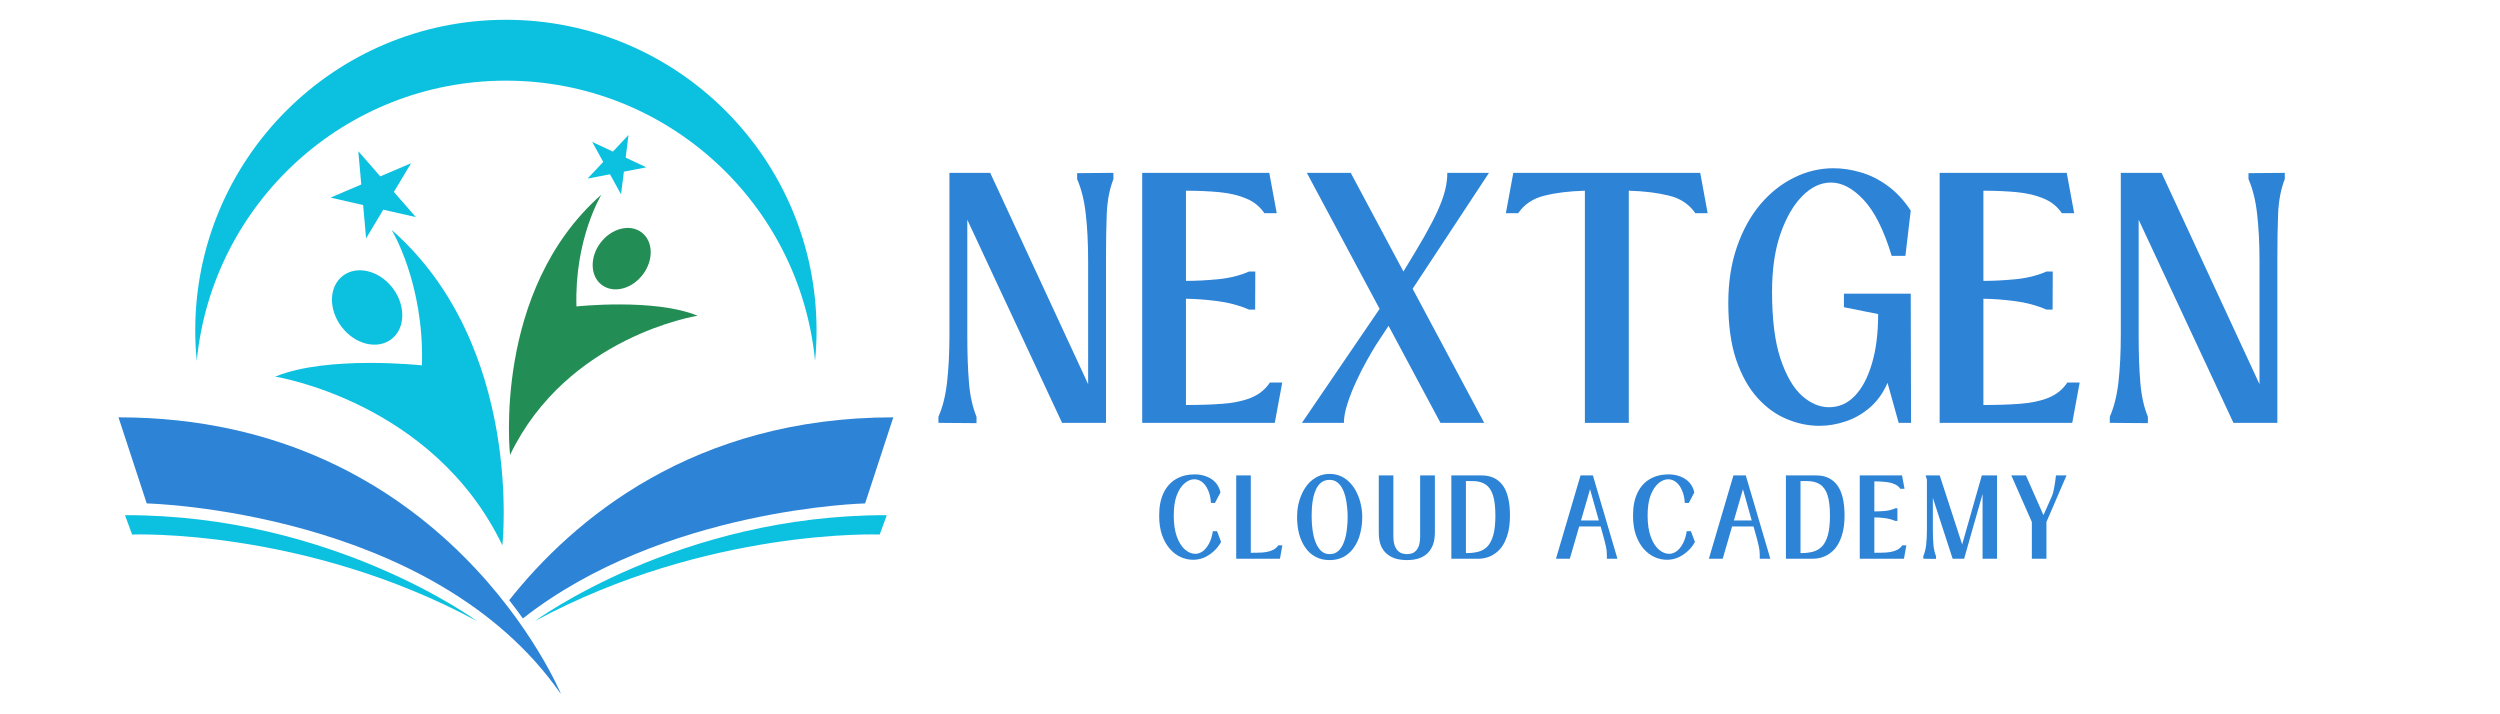 <svg xmlns="http://www.w3.org/2000/svg" xmlns:xlink="http://www.w3.org/1999/xlink" width="350" zoomAndPan="magnify" viewBox="0 0 262.5 75" height="100" preserveAspectRatio="xMidYMid meet" version="1.0"><defs><g/><clipPath id="b9de2ff62d"><path d="M 12.402 43 L 59 43 L 59 72.809 L 12.402 72.809 Z M 12.402 43 " clip-rule="nonzero"/></clipPath><clipPath id="f27f6675c2"><path d="M 20 2.078 L 86 2.078 L 86 38 L 20 38 Z M 20 2.078 " clip-rule="nonzero"/></clipPath></defs><path fill="#0cc0df" d="M 92.367 56.125 L 93.113 54.094 C 71.32 54.043 56.164 65.211 56.164 65.211 C 74.289 55.418 92.367 56.125 92.367 56.125 " fill-opacity="1" fill-rule="nonzero"/><g clip-path="url(#b9de2ff62d)"><path fill="#2d83d6" d="M 12.441 43.82 L 15.406 52.859 C 15.406 52.859 45.539 53.551 58.922 72.914 C 58.922 72.914 46.969 43.82 12.441 43.82 " fill-opacity="1" fill-rule="nonzero"/></g><path fill="#0cc0df" d="M 13.871 56.125 C 13.871 56.125 31.949 55.418 50.078 65.211 C 50.078 65.211 34.918 54.043 13.125 54.094 L 13.871 56.125 " fill-opacity="1" fill-rule="nonzero"/><path fill="#2d83d6" d="M 90.836 52.859 L 93.797 43.82 C 72.793 43.82 60.152 54.582 53.465 63.02 C 53.984 63.676 54.457 64.316 54.902 64.938 C 69.637 53.352 90.836 52.859 90.836 52.859 " fill-opacity="1" fill-rule="nonzero"/><g clip-path="url(#f27f6675c2)"><path fill="#0cc0df" d="M 53.121 8.469 C 70.055 8.469 83.977 21.379 85.582 37.891 C 85.684 36.84 85.738 35.777 85.738 34.699 C 85.738 16.684 71.133 2.078 53.121 2.078 C 35.105 2.078 20.5 16.684 20.5 34.699 C 20.5 35.777 20.555 36.84 20.66 37.891 C 22.266 21.379 36.184 8.469 53.121 8.469 " fill-opacity="1" fill-rule="nonzero"/></g><path fill="#0cc0df" d="M 52.75 57.258 C 52.75 57.258 55.047 36.359 41.117 24.133 C 41.117 24.133 44.562 29.73 44.305 38.363 C 44.305 38.363 34.375 37.285 28.895 39.547 C 28.895 39.547 45.488 42.141 52.75 57.258 " fill-opacity="1" fill-rule="nonzero"/><path fill="#0cc0df" d="M 36.004 28.957 C 34.527 30.082 34.469 32.488 35.875 34.328 C 37.281 36.168 39.617 36.742 41.094 35.613 C 42.57 34.488 42.629 32.082 41.227 30.242 C 39.82 28.402 37.484 27.828 36.004 28.957 " fill-opacity="1" fill-rule="nonzero"/><path fill="#228d55" d="M 53.555 47.77 C 59.547 35.293 73.25 33.152 73.25 33.152 C 68.723 31.289 60.527 32.176 60.527 32.176 C 60.312 25.047 63.156 20.43 63.156 20.43 C 51.66 30.523 53.555 47.77 53.555 47.77 " fill-opacity="1" fill-rule="nonzero"/><path fill="#228d55" d="M 63.07 25.473 C 61.91 26.988 61.957 28.977 63.176 29.906 C 64.398 30.84 66.324 30.363 67.484 28.844 C 68.645 27.328 68.598 25.34 67.379 24.41 C 66.16 23.477 64.23 23.953 63.07 25.473 " fill-opacity="1" fill-rule="nonzero"/><path fill="#0cc0df" d="M 64.051 18.301 L 65.207 20.402 L 65.508 18.023 L 67.863 17.57 L 65.695 16.551 L 65.992 14.172 L 64.352 15.918 L 62.18 14.898 L 63.34 17 L 61.695 18.75 L 64.051 18.301 " fill-opacity="1" fill-rule="nonzero"/><path fill="#0cc0df" d="M 38.129 21.531 L 38.441 25.027 L 40.242 22.016 L 43.664 22.797 L 41.355 20.152 L 43.16 17.141 L 39.93 18.52 L 37.621 15.875 L 37.934 19.371 L 34.707 20.75 L 38.129 21.531 " fill-opacity="1" fill-rule="nonzero"/><g fill="#2d83d6" fill-opacity="1"><g transform="translate(96.957, 44.4)"><g><path d="M 5.578 -0.641 L 5.578 0.031 L 1.578 0 L 1.578 -0.641 C 2.023 -1.648 2.328 -2.859 2.484 -4.266 C 2.648 -5.68 2.734 -7.328 2.734 -9.203 L 2.734 -26.25 L 7.016 -26.25 L 17.297 -4.062 L 17.297 -17.016 C 17.297 -18.891 17.211 -20.531 17.047 -21.938 C 16.891 -23.352 16.586 -24.57 16.141 -25.594 L 16.141 -26.219 L 19.953 -26.25 L 19.953 -25.594 C 19.547 -24.57 19.312 -23.352 19.25 -21.938 C 19.195 -20.531 19.172 -18.891 19.172 -17.016 L 19.172 0 L 14.562 0 L 4.609 -21.328 L 4.609 -9.203 C 4.609 -7.328 4.664 -5.68 4.781 -4.266 C 4.895 -2.859 5.16 -1.648 5.578 -0.641 Z M 5.578 -0.641 "/></g></g></g><g fill="#2d83d6" fill-opacity="1"><g transform="translate(118.775, 44.4)"><g><path d="M 14.562 -4.234 L 15.859 -4.234 L 15.078 0 L 1.156 0 L 1.156 -26.25 L 14.5 -26.25 L 15.281 -22.016 L 13.984 -22.016 C 13.504 -22.723 12.863 -23.238 12.062 -23.562 C 11.27 -23.895 10.348 -24.113 9.297 -24.219 C 8.242 -24.32 7.062 -24.375 5.75 -24.375 L 5.75 -14.906 C 6.77 -14.906 7.883 -14.961 9.094 -15.078 C 10.301 -15.191 11.395 -15.461 12.375 -15.891 L 13.031 -15.891 L 13.016 -11.891 L 12.375 -11.891 C 11.375 -12.328 10.273 -12.625 9.078 -12.781 C 7.879 -12.938 6.77 -13.02 5.75 -13.031 L 5.75 -1.875 C 7.156 -1.875 8.426 -1.914 9.562 -2 C 10.707 -2.082 11.707 -2.289 12.562 -2.625 C 13.414 -2.969 14.082 -3.504 14.562 -4.234 Z M 14.562 -4.234 "/></g></g></g><g fill="#2d83d6" fill-opacity="1"><g transform="translate(136.218, 44.4)"><g><path d="M 4.891 0 L 0.484 0 L 8.641 -11.969 L 1 -26.25 L 5.609 -26.25 L 11.141 -15.891 C 12.023 -17.328 12.766 -18.566 13.359 -19.609 C 13.953 -20.66 14.422 -21.566 14.766 -22.328 C 15.109 -23.098 15.359 -23.797 15.516 -24.422 C 15.672 -25.047 15.75 -25.656 15.75 -26.25 L 20.125 -26.25 L 12.109 -14.078 L 19.625 0 L 15.031 0 L 9.578 -10.188 L 8.234 -8.141 C 8.004 -7.773 7.703 -7.258 7.328 -6.594 C 6.953 -5.938 6.578 -5.203 6.203 -4.391 C 5.828 -3.586 5.516 -2.797 5.266 -2.016 C 5.016 -1.242 4.891 -0.57 4.891 0 Z M 4.891 0 "/></g></g></g><g fill="#2d83d6" fill-opacity="1"><g transform="translate(157.835, 44.4)"><g><path d="M 13.188 0 L 8.578 0 L 8.578 -24.375 C 6.961 -24.332 5.551 -24.16 4.344 -23.859 C 3.133 -23.566 2.211 -22.953 1.578 -22.016 L 0.281 -22.016 L 1.062 -26.25 L 20.688 -26.25 L 21.469 -22.016 L 20.172 -22.016 C 19.535 -22.953 18.613 -23.566 17.406 -23.859 C 16.195 -24.16 14.789 -24.332 13.188 -24.375 Z M 13.188 0 "/></g></g></g><g fill="#2d83d6" fill-opacity="1"><g transform="translate(180.315, 44.4)"><g><path d="M 10.703 0.312 C 9.578 0.312 8.445 0.078 7.312 -0.391 C 6.176 -0.859 5.145 -1.602 4.219 -2.625 C 3.289 -3.656 2.547 -4.988 1.984 -6.625 C 1.43 -8.27 1.156 -10.254 1.156 -12.578 C 1.156 -14.766 1.457 -16.727 2.062 -18.469 C 2.664 -20.219 3.484 -21.707 4.516 -22.938 C 5.555 -24.164 6.738 -25.102 8.062 -25.75 C 9.383 -26.406 10.766 -26.734 12.203 -26.734 C 13.117 -26.734 14.062 -26.594 15.031 -26.312 C 16 -26.039 16.938 -25.578 17.844 -24.922 C 18.758 -24.273 19.582 -23.395 20.312 -22.281 L 19.75 -17.531 L 18.312 -17.531 C 17.5 -20.227 16.52 -22.188 15.375 -23.406 C 14.238 -24.625 13.094 -25.234 11.938 -25.234 C 10.863 -25.234 9.859 -24.758 8.922 -23.812 C 7.984 -22.863 7.219 -21.535 6.625 -19.828 C 6.039 -18.117 5.75 -16.102 5.75 -13.781 C 5.75 -10.883 6.039 -8.547 6.625 -6.766 C 7.219 -4.984 7.969 -3.68 8.875 -2.859 C 9.789 -2.047 10.738 -1.641 11.719 -1.641 C 12.77 -1.641 13.676 -2.035 14.438 -2.828 C 15.207 -3.629 15.805 -4.758 16.234 -6.219 C 16.672 -7.676 16.891 -9.41 16.891 -11.422 L 13.297 -12.141 L 13.297 -13.562 L 20.312 -13.562 L 20.344 0 L 19.047 0 L 17.875 -4.203 C 17.438 -3.18 16.836 -2.332 16.078 -1.656 C 15.316 -0.988 14.469 -0.492 13.531 -0.172 C 12.602 0.148 11.66 0.312 10.703 0.312 Z M 10.703 0.312 "/></g></g></g><g fill="#2d83d6" fill-opacity="1"><g transform="translate(202.507, 44.4)"><g><path d="M 14.562 -4.234 L 15.859 -4.234 L 15.078 0 L 1.156 0 L 1.156 -26.25 L 14.5 -26.25 L 15.281 -22.016 L 13.984 -22.016 C 13.504 -22.723 12.863 -23.238 12.062 -23.562 C 11.27 -23.895 10.348 -24.113 9.297 -24.219 C 8.242 -24.32 7.062 -24.375 5.75 -24.375 L 5.75 -14.906 C 6.77 -14.906 7.883 -14.961 9.094 -15.078 C 10.301 -15.191 11.395 -15.461 12.375 -15.891 L 13.031 -15.891 L 13.016 -11.891 L 12.375 -11.891 C 11.375 -12.328 10.273 -12.625 9.078 -12.781 C 7.879 -12.938 6.77 -13.02 5.75 -13.031 L 5.75 -1.875 C 7.156 -1.875 8.426 -1.914 9.562 -2 C 10.707 -2.082 11.707 -2.289 12.562 -2.625 C 13.414 -2.969 14.082 -3.504 14.562 -4.234 Z M 14.562 -4.234 "/></g></g></g><g fill="#2d83d6" fill-opacity="1"><g transform="translate(219.95, 44.4)"><g><path d="M 5.578 -0.641 L 5.578 0.031 L 1.578 0 L 1.578 -0.641 C 2.023 -1.648 2.328 -2.859 2.484 -4.266 C 2.648 -5.68 2.734 -7.328 2.734 -9.203 L 2.734 -26.25 L 7.016 -26.25 L 17.297 -4.062 L 17.297 -17.016 C 17.297 -18.891 17.211 -20.531 17.047 -21.938 C 16.891 -23.352 16.586 -24.57 16.141 -25.594 L 16.141 -26.219 L 19.953 -26.25 L 19.953 -25.594 C 19.547 -24.57 19.312 -23.352 19.25 -21.938 C 19.195 -20.531 19.172 -18.891 19.172 -17.016 L 19.172 0 L 14.562 0 L 4.609 -21.328 L 4.609 -9.203 C 4.609 -7.328 4.664 -5.68 4.781 -4.266 C 4.895 -2.859 5.16 -1.648 5.578 -0.641 Z M 5.578 -0.641 "/></g></g></g><g fill="#2d83d6" fill-opacity="1"><g transform="translate(121.322, 58.668)"><g><path d="M 3.969 0.109 C 3.52 0.109 3.082 0.016 2.656 -0.172 C 2.238 -0.359 1.859 -0.645 1.516 -1.031 C 1.172 -1.426 0.895 -1.914 0.688 -2.5 C 0.488 -3.082 0.391 -3.758 0.391 -4.531 C 0.391 -5.488 0.547 -6.285 0.859 -6.922 C 1.172 -7.566 1.609 -8.051 2.172 -8.375 C 2.734 -8.695 3.383 -8.859 4.125 -8.859 C 4.562 -8.859 4.969 -8.785 5.344 -8.641 C 5.719 -8.504 6.035 -8.297 6.297 -8.016 C 6.555 -7.734 6.734 -7.383 6.828 -6.969 L 6.25 -5.859 L 5.828 -5.859 C 5.797 -6.398 5.691 -6.852 5.516 -7.219 C 5.348 -7.594 5.141 -7.875 4.891 -8.062 C 4.641 -8.25 4.367 -8.344 4.078 -8.344 C 3.734 -8.344 3.395 -8.203 3.062 -7.922 C 2.727 -7.641 2.453 -7.219 2.234 -6.656 C 2.023 -6.094 1.922 -5.383 1.922 -4.531 C 1.922 -3.656 2.031 -2.914 2.25 -2.312 C 2.469 -1.719 2.75 -1.27 3.094 -0.969 C 3.445 -0.664 3.812 -0.516 4.188 -0.516 C 4.438 -0.516 4.688 -0.598 4.938 -0.766 C 5.188 -0.941 5.41 -1.207 5.609 -1.562 C 5.805 -1.914 5.945 -2.359 6.031 -2.891 L 6.469 -2.891 L 6.891 -1.766 C 6.68 -1.379 6.414 -1.047 6.094 -0.766 C 5.781 -0.484 5.441 -0.266 5.078 -0.109 C 4.711 0.035 4.344 0.109 3.969 0.109 Z M 3.969 0.109 "/></g></g></g><g fill="#2d83d6" fill-opacity="1"><g transform="translate(129.411, 58.668)"><g><path d="M 4.812 -1.406 L 5.234 -1.406 L 4.984 0 L 0.391 0 L 0.391 -8.75 L 1.922 -8.75 L 1.922 -0.625 C 2.367 -0.625 2.781 -0.633 3.156 -0.656 C 3.531 -0.688 3.859 -0.758 4.141 -0.875 C 4.422 -0.988 4.645 -1.164 4.812 -1.406 Z M 4.812 -1.406 "/></g></g></g><g fill="#2d83d6" fill-opacity="1"><g transform="translate(135.802, 58.668)"><g><path d="M 3.812 0.141 C 3.227 0.141 2.723 0.02 2.297 -0.219 C 1.867 -0.457 1.516 -0.785 1.234 -1.203 C 0.953 -1.617 0.738 -2.098 0.594 -2.641 C 0.457 -3.191 0.391 -3.773 0.391 -4.391 C 0.391 -4.805 0.43 -5.227 0.516 -5.656 C 0.609 -6.082 0.742 -6.488 0.922 -6.875 C 1.109 -7.27 1.336 -7.617 1.609 -7.922 C 1.891 -8.223 2.211 -8.461 2.578 -8.641 C 2.941 -8.816 3.352 -8.906 3.812 -8.906 C 4.27 -8.906 4.68 -8.816 5.047 -8.641 C 5.41 -8.461 5.727 -8.223 6 -7.922 C 6.281 -7.617 6.508 -7.27 6.688 -6.875 C 6.875 -6.488 7.008 -6.082 7.094 -5.656 C 7.188 -5.227 7.234 -4.805 7.234 -4.391 C 7.234 -3.773 7.16 -3.191 7.016 -2.641 C 6.879 -2.098 6.664 -1.617 6.375 -1.203 C 6.094 -0.785 5.738 -0.457 5.312 -0.219 C 4.883 0.02 4.383 0.141 3.812 0.141 Z M 3.812 -0.484 C 4.188 -0.484 4.492 -0.598 4.734 -0.828 C 4.984 -1.066 5.176 -1.375 5.312 -1.75 C 5.457 -2.133 5.555 -2.555 5.609 -3.016 C 5.672 -3.473 5.703 -3.93 5.703 -4.391 C 5.703 -4.734 5.68 -5.086 5.641 -5.453 C 5.609 -5.816 5.551 -6.164 5.469 -6.5 C 5.383 -6.844 5.27 -7.145 5.125 -7.406 C 4.977 -7.676 4.797 -7.891 4.578 -8.047 C 4.367 -8.203 4.113 -8.281 3.812 -8.281 C 3.488 -8.281 3.211 -8.203 2.984 -8.047 C 2.766 -7.891 2.582 -7.676 2.438 -7.406 C 2.301 -7.145 2.191 -6.844 2.109 -6.5 C 2.035 -6.164 1.984 -5.816 1.953 -5.453 C 1.93 -5.086 1.922 -4.734 1.922 -4.391 C 1.922 -3.93 1.953 -3.473 2.016 -3.016 C 2.078 -2.555 2.18 -2.133 2.328 -1.75 C 2.473 -1.375 2.664 -1.066 2.906 -0.828 C 3.156 -0.598 3.457 -0.484 3.812 -0.484 Z M 3.812 -0.484 "/></g></g></g><g fill="#2d83d6" fill-opacity="1"><g transform="translate(144.381, 58.668)"><g><path d="M 3.344 0.141 C 2.945 0.141 2.566 0.094 2.203 0 C 1.848 -0.102 1.531 -0.27 1.25 -0.5 C 0.977 -0.727 0.766 -1.023 0.609 -1.391 C 0.461 -1.766 0.391 -2.223 0.391 -2.766 L 0.391 -8.75 L 1.922 -8.75 L 1.922 -2.406 C 1.922 -1.988 1.969 -1.648 2.062 -1.391 C 2.156 -1.141 2.273 -0.945 2.422 -0.812 C 2.566 -0.676 2.723 -0.586 2.891 -0.547 C 3.055 -0.504 3.207 -0.484 3.344 -0.484 C 3.5 -0.484 3.656 -0.504 3.812 -0.547 C 3.977 -0.586 4.129 -0.676 4.266 -0.812 C 4.41 -0.945 4.523 -1.141 4.609 -1.391 C 4.691 -1.648 4.734 -1.988 4.734 -2.406 L 4.734 -8.75 L 6.281 -8.75 L 6.281 -2.766 C 6.281 -2.223 6.203 -1.766 6.047 -1.391 C 5.891 -1.016 5.676 -0.711 5.406 -0.484 C 5.145 -0.266 4.836 -0.102 4.484 0 C 4.129 0.094 3.75 0.141 3.344 0.141 Z M 3.344 0.141 "/></g></g></g><g fill="#2d83d6" fill-opacity="1"><g transform="translate(152, 58.668)"><g><path d="M 3.562 -8.75 C 4.531 -8.75 5.27 -8.406 5.781 -7.719 C 6.289 -7.031 6.547 -5.969 6.547 -4.531 C 6.547 -3.719 6.453 -3.023 6.266 -2.453 C 6.086 -1.879 5.844 -1.41 5.531 -1.047 C 5.219 -0.691 4.859 -0.426 4.453 -0.25 C 4.055 -0.082 3.645 0 3.219 0 L 0.391 0 L 0.391 -8.75 Z M 1.922 -0.594 L 2.016 -0.594 C 2.453 -0.594 2.852 -0.641 3.219 -0.734 C 3.582 -0.828 3.898 -1.008 4.172 -1.281 C 4.441 -1.562 4.648 -1.961 4.797 -2.484 C 4.941 -3.004 5.016 -3.688 5.016 -4.531 C 5.016 -5.426 4.93 -6.133 4.766 -6.656 C 4.598 -7.188 4.336 -7.566 3.984 -7.797 C 3.629 -8.035 3.176 -8.156 2.625 -8.156 L 1.922 -8.156 Z M 1.922 -0.594 "/></g></g></g><g fill="#2d83d6" fill-opacity="1"><g transform="translate(159.754, 58.668)"><g/></g></g><g fill="#2d83d6" fill-opacity="1"><g transform="translate(163.112, 58.668)"><g><path d="M 4.141 -8.75 L 6.719 0 L 5.609 0 L 5.609 -0.391 C 5.609 -0.703 5.578 -0.992 5.516 -1.266 C 5.461 -1.535 5.398 -1.797 5.328 -2.047 L 4.953 -3.391 L 2.703 -3.391 L 1.719 0 L 0.266 0 L 2.844 -8.75 Z M 3.844 -7.297 L 2.891 -4.016 L 4.766 -4.016 Z M 3.844 -7.297 "/></g></g></g><g fill="#2d83d6" fill-opacity="1"><g transform="translate(171.077, 58.668)"><g><path d="M 3.969 0.109 C 3.52 0.109 3.082 0.016 2.656 -0.172 C 2.238 -0.359 1.859 -0.645 1.516 -1.031 C 1.172 -1.426 0.895 -1.914 0.688 -2.5 C 0.488 -3.082 0.391 -3.758 0.391 -4.531 C 0.391 -5.488 0.547 -6.285 0.859 -6.922 C 1.172 -7.566 1.609 -8.051 2.172 -8.375 C 2.734 -8.695 3.383 -8.859 4.125 -8.859 C 4.562 -8.859 4.969 -8.785 5.344 -8.641 C 5.719 -8.504 6.035 -8.297 6.297 -8.016 C 6.555 -7.734 6.734 -7.383 6.828 -6.969 L 6.25 -5.859 L 5.828 -5.859 C 5.797 -6.398 5.691 -6.852 5.516 -7.219 C 5.348 -7.594 5.141 -7.875 4.891 -8.062 C 4.641 -8.25 4.367 -8.344 4.078 -8.344 C 3.734 -8.344 3.395 -8.203 3.062 -7.922 C 2.727 -7.641 2.453 -7.219 2.234 -6.656 C 2.023 -6.094 1.922 -5.383 1.922 -4.531 C 1.922 -3.656 2.031 -2.914 2.25 -2.312 C 2.469 -1.719 2.75 -1.27 3.094 -0.969 C 3.445 -0.664 3.812 -0.516 4.188 -0.516 C 4.438 -0.516 4.688 -0.598 4.938 -0.766 C 5.188 -0.941 5.41 -1.207 5.609 -1.562 C 5.805 -1.914 5.945 -2.359 6.031 -2.891 L 6.469 -2.891 L 6.891 -1.766 C 6.68 -1.379 6.414 -1.047 6.094 -0.766 C 5.781 -0.484 5.441 -0.266 5.078 -0.109 C 4.711 0.035 4.344 0.109 3.969 0.109 Z M 3.969 0.109 "/></g></g></g><g fill="#2d83d6" fill-opacity="1"><g transform="translate(179.166, 58.668)"><g><path d="M 4.141 -8.75 L 6.719 0 L 5.609 0 L 5.609 -0.391 C 5.609 -0.703 5.578 -0.992 5.516 -1.266 C 5.461 -1.535 5.398 -1.797 5.328 -2.047 L 4.953 -3.391 L 2.703 -3.391 L 1.719 0 L 0.266 0 L 2.844 -8.75 Z M 3.844 -7.297 L 2.891 -4.016 L 4.766 -4.016 Z M 3.844 -7.297 "/></g></g></g><g fill="#2d83d6" fill-opacity="1"><g transform="translate(187.131, 58.668)"><g><path d="M 3.562 -8.75 C 4.531 -8.75 5.27 -8.406 5.781 -7.719 C 6.289 -7.031 6.547 -5.969 6.547 -4.531 C 6.547 -3.719 6.453 -3.023 6.266 -2.453 C 6.086 -1.879 5.844 -1.41 5.531 -1.047 C 5.219 -0.691 4.859 -0.426 4.453 -0.25 C 4.055 -0.082 3.645 0 3.219 0 L 0.391 0 L 0.391 -8.75 Z M 1.922 -0.594 L 2.016 -0.594 C 2.453 -0.594 2.852 -0.641 3.219 -0.734 C 3.582 -0.828 3.898 -1.008 4.172 -1.281 C 4.441 -1.562 4.648 -1.961 4.797 -2.484 C 4.941 -3.004 5.016 -3.688 5.016 -4.531 C 5.016 -5.426 4.93 -6.133 4.766 -6.656 C 4.598 -7.188 4.336 -7.566 3.984 -7.797 C 3.629 -8.035 3.176 -8.156 2.625 -8.156 L 1.922 -8.156 Z M 1.922 -0.594 "/></g></g></g><g fill="#2d83d6" fill-opacity="1"><g transform="translate(194.884, 58.668)"><g><path d="M 4.859 -1.406 L 5.281 -1.406 L 5.031 0 L 0.391 0 L 0.391 -8.75 L 4.828 -8.75 L 5.094 -7.344 L 4.656 -7.344 C 4.5 -7.57 4.285 -7.738 4.016 -7.844 C 3.754 -7.957 3.445 -8.031 3.094 -8.062 C 2.75 -8.102 2.359 -8.125 1.922 -8.125 L 1.922 -4.969 C 2.254 -4.969 2.625 -4.984 3.031 -5.016 C 3.438 -5.055 3.801 -5.148 4.125 -5.297 L 4.344 -5.297 L 4.344 -3.969 L 4.125 -3.969 C 3.789 -4.113 3.422 -4.211 3.016 -4.266 C 2.617 -4.316 2.254 -4.344 1.922 -4.344 L 1.922 -0.625 C 2.391 -0.625 2.812 -0.633 3.188 -0.656 C 3.57 -0.688 3.906 -0.758 4.188 -0.875 C 4.469 -0.988 4.691 -1.164 4.859 -1.406 Z M 4.859 -1.406 "/></g></g></g><g fill="#2d83d6" fill-opacity="1"><g transform="translate(201.419, 58.668)"><g><path d="M 4.609 -1.5 L 6.672 -8.75 L 8.266 -8.75 L 8.266 0 L 6.75 0 L 6.75 -6.797 L 4.812 0 L 3.609 0 L 1.531 -6.391 L 1.531 -3.062 C 1.531 -2.438 1.551 -1.898 1.594 -1.453 C 1.633 -1.016 1.723 -0.625 1.859 -0.281 L 1.859 0.016 L 0.531 0 L 0.531 -0.281 C 0.676 -0.625 0.773 -1.016 0.828 -1.453 C 0.879 -1.898 0.906 -2.438 0.906 -3.062 L 0.906 -8.312 L 0.766 -8.75 L 2.25 -8.75 Z M 4.609 -1.5 "/></g></g></g><g fill="#2d83d6" fill-opacity="1"><g transform="translate(211.188, 58.668)"><g><path d="M 4.688 -8.75 L 5.797 -8.75 L 3.688 -3.859 L 3.688 0 L 2.156 0 L 2.156 -3.859 L 0 -8.75 L 1.531 -8.75 L 3.375 -4.578 L 4.219 -6.469 C 4.344 -6.75 4.438 -7.078 4.5 -7.453 C 4.57 -7.828 4.633 -8.258 4.688 -8.75 Z M 4.688 -8.75 "/></g></g></g></svg>